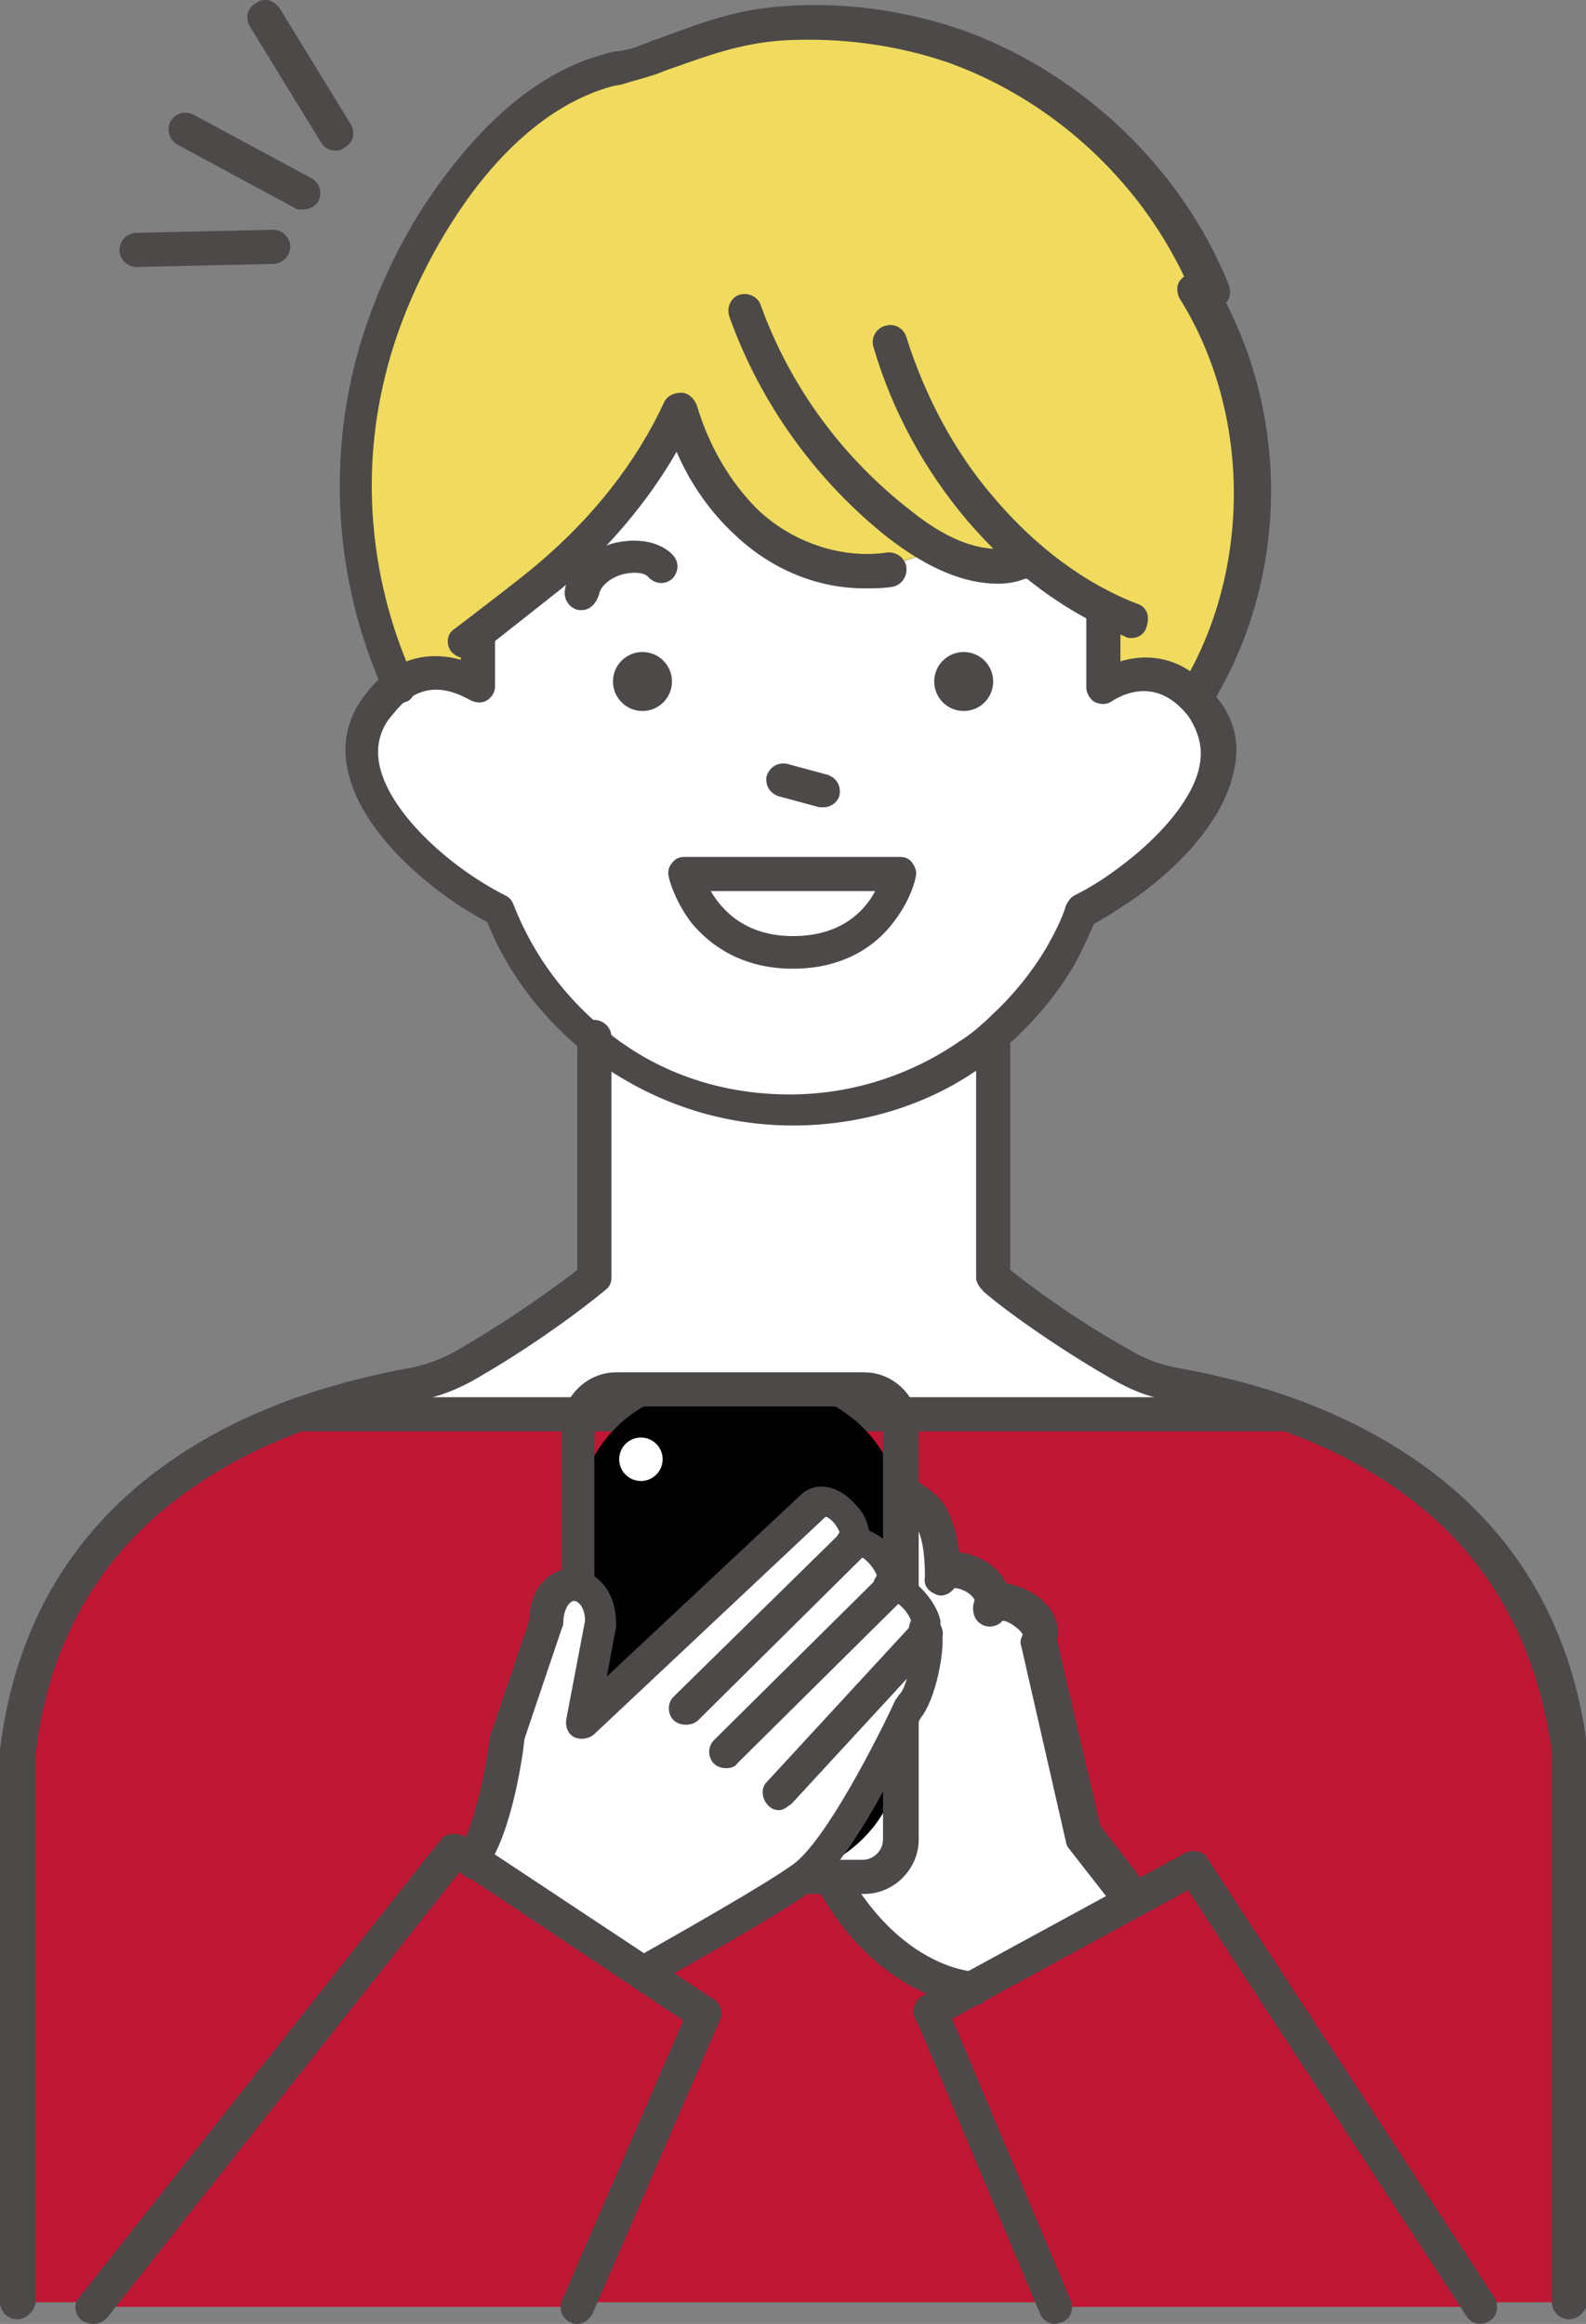 <?xml version="1.0" encoding="utf-8"?>
<!-- Generator: Adobe Illustrator 27.2.0, SVG Export Plug-In . SVG Version: 6.00 Build 0)  -->
<svg version="1.1" id="レイヤー_1" xmlns="http://www.w3.org/2000/svg" xmlns:xlink="http://www.w3.org/1999/xlink" x="0px"
	 y="0px" viewBox="0 0 102.2 149.7" style="enable-background:new 0 0 102.2 149.7;" xml:space="preserve">
<rect x="0" y="0" width="102.2" height="149.7" fill="#808080" stroke="none"/>
<style type="text/css">
	.st0{fill:#C01734;}
	.st1{fill:#F0DB5E;}
	.st2{fill:#FFFFFF;}
	.st3{fill:#4C4948;}
</style>
<g>
	<g>
		<g id="XMLID_74_">
			<g>
				<path class="st0" d="M101.1,112.8v35.5H1.1v-35.5c1.7-13.5,11-19.2,18.6-21.8l0,0.1h63.1h0C90.3,93.8,99.4,99.5,101.1,112.8z"/>
			</g>
			<g>
				<path class="st1" d="M30.9,40.7v3.4c-1.4-0.8-3.4-1.4-5.3,0.1c-2.9-6.3-3.6-13.5-1.9-20.3C25.4,16.7,31.2,6.6,39,4.5
					c0.8-0.2,1.7-0.4,2.5-0.7c3.1-1.1,5.5-2.2,8.9-2.4C54.2,1.2,58,1.7,61.6,3c7.3,2.7,13.4,8.6,16.3,15.8c-0.3-0.1-0.7-0.2-1-0.3
					c4.7,7.5,4.9,17.6,0.6,25.3c-0.2,0.3-0.3,0.6-0.4,0.8c-2.1-2.1-4.3-1.5-5.8-0.6v-4.8c-1.9-0.9-3.6-2.1-5.1-3.5l-0.3,0.5
					c-1.8,0.5-3.6,0-5.3-0.9c-1.6,0.6-3.2,1.1-3.2,1.1c-3.3,0.6-6.8-0.7-9.2-3c-2-1.9-3.4-4.4-4.2-7.1c-2,4-4.8,7.6-8.3,10.6
					C34.7,37.7,32.4,39.5,30.9,40.7L30.9,40.7z"/>
			</g>
			<g>
				<path class="st2" d="M75.4,89.2c-1.2-0.2-2.4-0.7-3.4-1.3c-4.7-2.6-8.2-5.6-8.2-5.6V66.9c0.4-0.3,0.7-0.6,1-0.9
					c1.4-1.3,2.6-2.8,3.6-4.5c0.5-0.9,1-1.9,1.4-2.9c0.7-0.3,1.3-0.7,2-1.2c4.2-2.8,8.6-7.7,6-11.6c-0.3-0.4-0.6-0.8-0.9-1.1
					c-2.1-2.1-4.3-1.5-5.8-0.6v-4.8c-1.9-0.9-3.6-2.1-5.1-3.5l-0.3,0.5c-1.8,0.5-3.6,0-5.3-0.9c-1.6,0.6-3.2,1.1-3.2,1.1
					c-3.3,0.6-6.8-0.7-9.2-3c-2-1.9-3.4-4.4-4.2-7.1c-2,4-4.8,7.6-8.3,10.6c-0.8,0.7-3.2,2.5-4.7,3.7v3.4c-1.4-0.8-3.4-1.4-5.3,0.1
					c-0.5,0.4-0.9,0.9-1.4,1.6c-3,4.6,3.4,10.5,8.1,12.8c1.3,3.3,3.4,6.1,6,8.3v15.4c0,0-3.5,2.9-8.2,5.6c-1,0.6-2.2,1-3.4,1.3
					c-1.8,0.3-4.3,0.9-7.1,1.8l0,0.1h63.1C79.9,90.1,77.3,89.5,75.4,89.2z"/>
			</g>
		</g>
	</g>
	<g>
		<g>
			<g>
				<path class="st3" d="M51.1,72.5c-4.7,0-9.1-1.5-12.9-4.3c-3-2.3-5.4-5.3-6.8-8.8c-3.6-1.9-7.9-5.6-8.9-9.4
					c-0.5-1.8-0.2-3.4,0.7-4.8c0.5-0.7,1-1.3,1.6-1.8c1.4-1.1,3.1-1.4,4.9-0.9v-1.7c0-0.6,0.5-1.1,1.1-1.1c0.6,0,1.1,0.5,1.1,1.1
					v3.4c0,0.4-0.2,0.7-0.5,0.9c-0.3,0.2-0.7,0.2-1.1,0c-1.6-0.9-2.9-0.9-4.1,0c-0.4,0.3-0.8,0.8-1.2,1.3c-0.6,0.9-0.8,1.9-0.5,3.1
					c0.8,3.1,4.7,6.5,8.1,8.2c0.2,0.1,0.4,0.3,0.5,0.6c1.3,3.3,3.4,6.1,6.2,8.3c3.3,2.6,7.3,3.9,11.6,3.9c3.9,0,7.7-1.2,10.9-3.4
					c0.8-0.5,1.5-1.1,2.2-1.8c1.3-1.2,2.5-2.7,3.4-4.2c0.5-0.9,1-1.8,1.3-2.8c0.1-0.2,0.3-0.5,0.5-0.6c0.6-0.3,1.3-0.7,1.9-1.1
					c4-2.7,5.9-5.5,6.2-7.3c0.2-1,0-1.9-0.5-2.8c-0.2-0.4-0.5-0.7-0.7-0.9c-1.9-1.9-3.9-0.8-4.5-0.4c-0.3,0.2-0.7,0.2-1.1,0
					c-0.3-0.2-0.5-0.6-0.5-0.9v-4.8c0-0.6,0.5-1.1,1.1-1.1c0.6,0,1.1,0.5,1.1,1.1v3.1c2-0.6,4-0.1,5.5,1.5c0.3,0.4,0.7,0.8,1,1.2
					c0.9,1.3,1.2,2.8,0.8,4.4c-0.9,4.3-5.7,7.8-7.2,8.7c-0.6,0.4-1.2,0.8-1.8,1.1c-0.4,0.9-0.8,1.8-1.3,2.7c-1,1.7-2.3,3.3-3.8,4.7
					c-0.8,0.7-1.6,1.4-2.4,2C59.7,71.2,55.5,72.5,51.1,72.5z"/>
			</g>
			<g>
				<circle class="st3" cx="41.4" cy="43.9" r="1.9"/>
			</g>
			<g>
				<circle class="st3" cx="62.1" cy="43.9" r="1.9"/>
			</g>
			<g>
				<path class="st3" d="M53.1,52c-0.1,0-0.2,0-0.3,0l-2.6-0.7c-0.6-0.2-0.9-0.7-0.8-1.3c0.2-0.6,0.7-0.9,1.3-0.8l2.6,0.7
					c0.6,0.2,0.9,0.7,0.8,1.3C54,51.7,53.5,52,53.1,52z"/>
			</g>
			<g>
				<path class="st3" d="M64.3,37.6c-2.2,0-4.5-1-7-2.9C52.6,31,49,26,47,20.4c-0.2-0.6,0.1-1.2,0.6-1.4c0.6-0.2,1.2,0.1,1.4,0.6
					c1.9,5.3,5.3,9.9,9.7,13.3c2.6,2.1,4.9,2.8,6.8,2.3c0.6-0.2,1.2,0.2,1.3,0.8c0.2,0.6-0.2,1.2-0.8,1.3
					C65.5,37.5,64.9,37.6,64.3,37.6z"/>
			</g>
			<g>
				<path class="st3" d="M30,42.4c-0.3,0-0.6-0.1-0.9-0.4c-0.4-0.5-0.3-1.2,0.2-1.5l0.4-0.3c1.3-1,4.2-3.2,5.1-4
					c3.4-2.9,6.2-6.4,8-10.3c0.2-0.4,0.6-0.6,1.1-0.6c0.4,0,0.8,0.3,1,0.8c0.8,2.7,2.2,5,3.9,6.7c2.3,2.2,5.5,3.2,8.3,2.8
					c0.6-0.1,1.2,0.3,1.3,0.9c0.1,0.6-0.3,1.2-0.9,1.3c-0.6,0.1-1.2,0.1-1.8,0.1c-3,0-6-1.2-8.4-3.5c-1.5-1.4-2.8-3.2-3.7-5.3
					c-1.9,3.3-4.4,6.2-7.4,8.8c-1,0.8-3.8,3-5.2,4.1l-0.4,0.3C30.5,42.4,30.3,42.4,30,42.4z"/>
			</g>
			<g>
				<path class="st3" d="M72.9,41.1c-0.1,0-0.3,0-0.4-0.1c-3.8-1.5-7.3-4.1-10.2-7.5c-2.7-3.2-4.8-7-6-11.1
					c-0.2-0.6,0.1-1.2,0.7-1.4c0.6-0.2,1.2,0.1,1.4,0.7c1.2,3.8,3.1,7.4,5.6,10.3c2.7,3.2,5.9,5.6,9.3,6.9c0.6,0.2,0.8,0.8,0.6,1.4
					C73.8,40.8,73.4,41.1,72.9,41.1z"/>
			</g>
			<g>
				<path class="st3" d="M37.5,39.3c-0.1,0-0.1,0-0.2,0c-0.6-0.1-1-0.7-0.9-1.3c0.2-1.4,1.4-2.5,3.1-3c1.6-0.4,3.1-0.1,3.9,0.8
					c0.4,0.5,0.3,1.1-0.1,1.5c-0.5,0.4-1.1,0.3-1.5-0.1c-0.2-0.3-0.9-0.4-1.7-0.2c-0.7,0.2-1.4,0.7-1.5,1.3
					C38.4,38.9,38,39.3,37.5,39.3z"/>
			</g>
			<g>
				<path class="st3" d="M77.1,45.8c-0.2,0-0.3,0-0.5-0.1c-0.5-0.3-0.7-0.9-0.5-1.5c0.1-0.2,0.3-0.5,0.5-0.8c2-3.6,3-7.9,2.9-12.2
					c-0.1-4.3-1.3-8.5-3.5-12c-0.2-0.4-0.2-0.9,0.1-1.2c0.1-0.1,0.1-0.1,0.2-0.2c-3-6.3-8.5-11.3-15-13.7c-3.4-1.2-7.1-1.7-10.8-1.5
					c-2.9,0.2-4.9,1-7.5,1.9c-0.3,0.1-0.7,0.3-1.1,0.4c-0.6,0.2-1.1,0.3-1.7,0.5c-0.3,0.1-0.6,0.1-0.9,0.2c-4.2,1.2-7.4,4.7-9.3,7.4
					c-2.4,3.4-4.3,7.5-5.2,11.3c-1.6,6.5-0.9,13.4,1.9,19.5c0.2,0.5,0,1.2-0.5,1.4c-0.5,0.2-1.2,0-1.4-0.5c-3-6.6-3.7-14-2-21
					c1-4.1,3-8.5,5.6-12c2.2-3,5.7-6.9,10.5-8.2c0.3-0.1,0.7-0.2,1-0.2c0.5-0.1,1-0.2,1.4-0.4c0.4-0.1,0.7-0.3,1.1-0.4
					c2.7-1,5-1.9,8.1-2.1c4-0.3,8,0.3,11.7,1.6c7.6,2.8,14,8.9,17,16.4c0.1,0.4,0.1,0.8-0.2,1.1c1.8,3.5,2.8,7.4,2.9,11.5
					c0.1,4.7-1,9.3-3.2,13.3c-0.2,0.3-0.3,0.6-0.4,0.8C77.9,45.5,77.5,45.8,77.1,45.8z"/>
			</g>
			<g>
				<path class="st3" d="M51.1,62.4c-3.4,0-5.4-1.6-6.5-2.9c-1.1-1.4-1.5-2.9-1.5-3c-0.1-0.3,0-0.7,0.2-0.9c0.2-0.3,0.5-0.4,0.8-0.4
					H58c0.3,0,0.6,0.1,0.8,0.4c0.2,0.3,0.3,0.6,0.2,0.9c0,0.1-0.3,1.5-1.5,3C56.5,60.8,54.5,62.4,51.1,62.4z M45.8,57.4
					c0.7,1.2,2.2,2.9,5.3,2.9c3.1,0,4.6-1.6,5.3-2.9H45.8z"/>
			</g>
			<g>
				<g>
					<path class="st3" d="M101.1,149.4c-0.6,0-1.1-0.5-1.1-1.1v-35.4c-1-7.5-4.5-13.4-10.6-17.4c-5-3.3-10.4-4.6-14.1-5.3
						c-1.3-0.2-2.5-0.7-3.7-1.4c-4.7-2.7-8.2-5.5-8.3-5.7c-0.2-0.2-0.4-0.5-0.4-0.8V66.8c0-0.6,0.5-1.1,1.1-1.1s1.1,0.5,1.1,1.1v15
						c1,0.8,4,3.1,7.6,5.1c1,0.6,2,1,3.1,1.2c3.9,0.7,9.6,2.1,14.9,5.6c6.7,4.4,10.6,10.8,11.6,19c0,0,0,0.1,0,0.1v35.5
						C102.2,148.9,101.7,149.4,101.1,149.4z"/>
				</g>
			</g>
			<g>
				<g>
					<path class="st3" d="M1.1,149.4c-0.6,0-1.1-0.5-1.1-1.1v-35.5c0,0,0-0.1,0-0.1c1-8.2,4.9-14.6,11.6-19
						c5.3-3.5,11.1-4.9,14.9-5.6c1-0.2,2.1-0.6,3.1-1.2c3.6-2.1,6.6-4.3,7.6-5.1v-15c0-0.6,0.5-1.1,1.1-1.1c0.6,0,1.1,0.5,1.1,1.1
						v15.5c0,0.3-0.1,0.6-0.4,0.8c-0.1,0.1-3.6,3-8.3,5.7c-1.2,0.7-2.5,1.2-3.7,1.4c-3.7,0.7-9.2,2-14.1,5.3
						c-6.1,4-9.7,9.9-10.6,17.4v35.4C2.2,148.9,1.7,149.4,1.1,149.4z"/>
				</g>
			</g>
		</g>
		<g>
			<path class="st3" d="M82.8,92.2H19.7c-0.6,0-1.1-0.5-1.1-1.1s0.5-1.1,1.1-1.1h63.1c0.6,0,1.1,0.5,1.1,1.1S83.4,92.2,82.8,92.2z"
				/>
		</g>
	</g>
	<g>
		<g>
			<path class="st3" d="M8.8,17.2c-0.6,0-1.1-0.5-1.1-1.1c0-0.6,0.5-1.1,1.1-1.1l8.8-0.2c0.6,0,1.1,0.5,1.1,1.1
				c0,0.6-0.5,1.1-1.1,1.1L8.8,17.2C8.8,17.2,8.8,17.2,8.8,17.2z"/>
		</g>
		<g>
			<path class="st3" d="M21.6,9.7c-0.4,0-0.7-0.2-0.9-0.5l-4.6-7.5c-0.3-0.5-0.2-1.2,0.4-1.5C17-0.2,17.6,0,18,0.5l4.6,7.5
				c0.3,0.5,0.2,1.2-0.4,1.5C22,9.7,21.8,9.7,21.6,9.7z"/>
		</g>
		<g>
			<path class="st3" d="M19.5,13.5c-0.2,0-0.4,0-0.5-0.1l-7.6-4.1C10.9,9,10.7,8.3,11,7.8c0.3-0.5,0.9-0.7,1.5-0.4l7.6,4.1
				c0.5,0.3,0.7,0.9,0.4,1.5C20.3,13.3,19.9,13.5,19.5,13.5z"/>
		</g>
	</g>
	<g>
		<g id="XMLID_92_">
			<g>
				<polygon class="st0" points="76.9,120.3 95.4,148.6 68,148.6 60,129.6 62.7,128.1 62.7,128.1 73,122.5 				"/>
			</g>
			<g>
				<path class="st2" d="M69.8,118.4l3.2,4.1l-10.2,5.6h0c-0.5,0-5.5-0.6-9.2-7.2l4.6-24.6c0.6,0.3,1.2,0.7,1.6,1.2
					c1.2,1.4,1,4.3,1,4.3c0.9-1.4,4,0.6,3.1,1.9c0.8-1.2,3.9,0.9,3.1,2.1L69.8,118.4z"/>
			</g>
		</g>
		<g>
			<g>
				<path d="M45.6,120.9h4.1c4.6,0,8.4-3.8,8.4-8.4V97.9c0-4.6-3.8-8.4-8.4-8.4h-4.1c-4.6,0-8.4,3.8-8.4,8.4v14.7
					C37.2,117.2,40.9,120.9,45.6,120.9z"/>
				<path class="st3" d="M55.7,122h-16c-1.9,0-3.5-1.6-3.5-3.5V91.9c0-1.9,1.6-3.5,3.5-3.5h16c1.9,0,3.5,1.6,3.5,3.5v26.6
					C59.2,120.4,57.6,122,55.7,122z M39.6,90.6c-0.7,0-1.3,0.6-1.3,1.3v26.6c0,0.7,0.6,1.3,1.3,1.3h16c0.7,0,1.3-0.6,1.3-1.3V91.9
					c0-0.7-0.6-1.3-1.3-1.3H39.6z"/>
			</g>
			<g>
				<circle class="st2" cx="41.3" cy="94" r="1.4"/>
			</g>
		</g>
		<g id="XMLID_90_">
			<g>
				<polygon class="st0" points="45.3,129.7 37.2,148.6 6,148.6 29.3,119.1 30.6,119.9 41.5,127.2 				"/>
			</g>
			<g>
				<path class="st2" d="M59.7,105.2c0.9-0.7,0,4.2-0.9,4.9c0,0-4.2,9-7,11c-1.9,1.3-7,4.2-10.2,6l-10.9-7.2c1.6-2.2,2.3-8,2.3-8
					l2.5-7.2c-0.1-3.3,3.5-3.4,3.5-0.1l-1.2,6.4l15.1-14.1c1.1-0.9,3.4,1.7,2.3,2.7c1.1-0.9,3.5,1.9,2.4,2.9
					C58.2,101.7,60.5,104.4,59.7,105.2z"/>
			</g>
		</g>
		<g>
			<path class="st3" d="M73,123.6c-0.3,0-0.6-0.1-0.9-0.4l-3.2-4.1c-0.1-0.1-0.2-0.3-0.2-0.4L65.8,106c-0.1-0.2,0-0.5,0.1-0.7
				c-0.1-0.3-0.9-0.9-1.3-0.9c-0.3,0.4-1,0.5-1.4,0.2c-0.5-0.3-0.6-1-0.4-1.5c0-0.1-0.2-0.4-0.6-0.6c-0.4-0.2-0.6-0.2-0.7-0.2
				c-0.3,0.4-0.8,0.6-1.2,0.4c-0.5-0.2-0.8-0.6-0.7-1.1c0-0.6,0-2.6-0.7-3.5c-0.3-0.3-0.7-0.6-1.2-0.9c-0.5-0.3-0.7-0.9-0.5-1.5
				c0.3-0.5,0.9-0.7,1.5-0.5c0.8,0.4,1.4,0.9,1.9,1.4c0.8,1,1.1,2.4,1.2,3.4c0,0,0,0,0,0c1.2,0.1,2.5,0.9,3,1.9c0,0,0,0.1,0.1,0.1
				c0.5,0.1,1.1,0.3,1.6,0.6c1.3,0.8,1.9,2,1.6,3l2.8,12l3,3.9c0.4,0.5,0.3,1.2-0.2,1.5C73.4,123.5,73.2,123.6,73,123.6z
				 M64.7,104.3L64.7,104.3C64.7,104.3,64.7,104.3,64.7,104.3C64.7,104.3,64.7,104.3,64.7,104.3L64.7,104.3z"/>
		</g>
		<g>
			<path class="st3" d="M62.7,129.2C62.7,129.2,62.7,129.2,62.7,129.2c-0.7,0-6.2-0.6-10.1-7.7c-0.3-0.5-0.1-1.2,0.4-1.5
				c0.5-0.3,1.2-0.1,1.5,0.4c3.4,6.1,7.8,6.6,8.3,6.6c0.6,0,1,0.6,1,1.2C63.7,128.8,63.3,129.2,62.7,129.2z"/>
		</g>
		<g>
			<g>
				<path class="st3" d="M41.5,128.2c-0.4,0-0.7-0.2-0.9-0.6c-0.3-0.5-0.1-1.2,0.4-1.5c3-1.7,8.3-4.7,10.1-6
					c2.1-1.5,5.5-8.2,6.6-10.6c0.1-0.1,0.2-0.3,0.3-0.4c0.4-0.4,0.8-2.3,0.9-3.3c0,0-0.1-0.1-0.1-0.1c-0.3-0.4-0.3-0.9-0.1-1.3
					c-0.1-0.4-0.6-1-1-1.2c-0.4,0.2-0.9,0.1-1.2-0.3c-0.4-0.4-0.3-1,0-1.4c-0.1-0.4-0.7-1.1-1-1.2c-0.4,0.3-1.1,0.2-1.4-0.2
					c-0.4-0.4-0.3-1,0-1.4c-0.1-0.3-0.5-0.9-0.9-1l-14.9,14c-0.3,0.3-0.9,0.4-1.3,0.2c-0.4-0.2-0.6-0.7-0.5-1.2l1.2-6.3
					c0-0.7-0.3-1.1-0.5-1.2c-0.1-0.1-0.3-0.1-0.4,0c-0.2,0.1-0.5,0.6-0.5,1.3c0,0.1,0,0.2-0.1,0.4l-2.4,7.1c-0.1,1-0.8,6.1-2.5,8.4
					c-0.3,0.5-1,0.6-1.5,0.3c-0.5-0.3-0.6-1-0.3-1.5c1.2-1.6,1.9-6,2.1-7.5c0-0.1,0-0.2,0.1-0.2l2.4-7.1c0-1.4,0.6-2.5,1.5-3
					c0.8-0.5,1.7-0.5,2.5,0c1,0.6,1.6,1.7,1.6,3.2c0,0.1,0,0.1,0,0.2l-0.6,3.2l12.6-11.8c0,0,0,0,0,0c1-0.8,2.4-0.5,3.5,0.8
					c0.5,0.5,0.7,1.1,0.8,1.6c0.5,0.2,1.1,0.6,1.5,1.1c0.5,0.6,0.8,1.3,0.9,1.9c1,0.5,2,1.8,2.2,2.8c0,0.1,0,0.3,0,0.4
					c0.1,0.1,0.1,0.2,0.1,0.4c0.2,1.1-0.4,4.3-1.4,5.5c-0.3,0.6-1.2,2.5-2.4,4.7c-1.9,3.5-3.6,5.7-4.9,6.6c-1.8,1.3-6.6,4-10.3,6.1
					C41.9,128.2,41.7,128.2,41.5,128.2z M58,109.3L58,109.3L58,109.3z M58,109.2C58,109.2,58,109.2,58,109.2
					C58,109.2,58,109.2,58,109.2z M58,103.3C58,103.3,58,103.3,58,103.3C58,103.3,58,103.3,58,103.3L58,103.3z"/>
			</g>
			<g>
				<path class="st3" d="M44.2,111.1c-0.3,0-0.6-0.1-0.8-0.3c-0.4-0.4-0.4-1.1,0-1.5l10.7-10.5c0.4-0.4,1.1-0.4,1.5,0
					c0.4,0.4,0.4,1.1,0,1.5L45,110.8C44.8,111,44.5,111.1,44.2,111.1z"/>
			</g>
			<g>
				<path class="st3" d="M46.8,113.9c-0.3,0-0.6-0.1-0.8-0.3c-0.4-0.4-0.4-1.1,0-1.5l10.5-10.4c0.4-0.4,1.1-0.4,1.5,0
					c0.4,0.4,0.4,1.1,0,1.5l-10.5,10.4C47.4,113.8,47.1,113.9,46.8,113.9z"/>
			</g>
			<g>
				<path class="st3" d="M50.2,116.6c-0.3,0-0.5-0.1-0.7-0.3c-0.4-0.4-0.5-1.1-0.1-1.5l9.5-10.3c0.4-0.4,1.1-0.5,1.5-0.1
					c0.4,0.4,0.5,1.1,0.1,1.5L51,116.2C50.7,116.4,50.5,116.6,50.2,116.6z"/>
			</g>
		</g>
		<g>
			<path class="st3" d="M45.3,130.8c-0.2,0-0.4-0.1-0.6-0.2L30,120.8c-0.5-0.3-0.6-1-0.3-1.5c0.3-0.5,1-0.6,1.5-0.3l14.8,9.8
				c0.5,0.3,0.6,1,0.3,1.5C46,130.6,45.7,130.8,45.3,130.8z"/>
		</g>
		<g>
			<path class="st3" d="M60,130.7c-0.4,0-0.8-0.2-1-0.6c-0.3-0.5-0.1-1.2,0.4-1.5l16.9-9.2c0.5-0.3,1.2-0.1,1.5,0.4
				c0.3,0.5,0.1,1.2-0.4,1.5l-16.9,9.2C60.4,130.6,60.2,130.7,60,130.7z"/>
		</g>
		<g>
			<path class="st3" d="M6,149.7c-0.2,0-0.5-0.1-0.7-0.2c-0.5-0.4-0.6-1.1-0.2-1.5l23.3-29.5c0.3-0.4,1-0.5,1.5-0.2l1.3,0.8
				c0.5,0.3,0.6,1,0.3,1.5c-0.3,0.5-1,0.6-1.5,0.3l-0.4-0.3L6.9,149.3C6.7,149.5,6.4,149.7,6,149.7z"/>
		</g>
		<g>
			<path class="st3" d="M37.2,149.7c-0.1,0-0.3,0-0.4-0.1c-0.6-0.2-0.8-0.9-0.6-1.4l8.2-18.9c0.2-0.6,0.9-0.8,1.4-0.6
				c0.6,0.2,0.8,0.9,0.6,1.4L38.2,149C38,149.4,37.6,149.7,37.2,149.7z"/>
		</g>
		<g>
			<path class="st3" d="M68,149.7c-0.4,0-0.8-0.2-1-0.7l-8-19c-0.2-0.6,0-1.2,0.6-1.4c0.6-0.2,1.2,0,1.4,0.6l8,19
				c0.2,0.6,0,1.2-0.6,1.4C68.3,149.6,68.1,149.7,68,149.7z"/>
		</g>
		<g>
			<path class="st3" d="M95.4,149.7c-0.4,0-0.7-0.2-0.9-0.5L76,120.9c-0.3-0.5-0.2-1.2,0.3-1.5c0.5-0.3,1.2-0.2,1.5,0.3L96.3,148
				c0.3,0.5,0.2,1.2-0.3,1.5C95.8,149.6,95.6,149.7,95.4,149.7z"/>
		</g>
	</g>
</g>
</svg>
